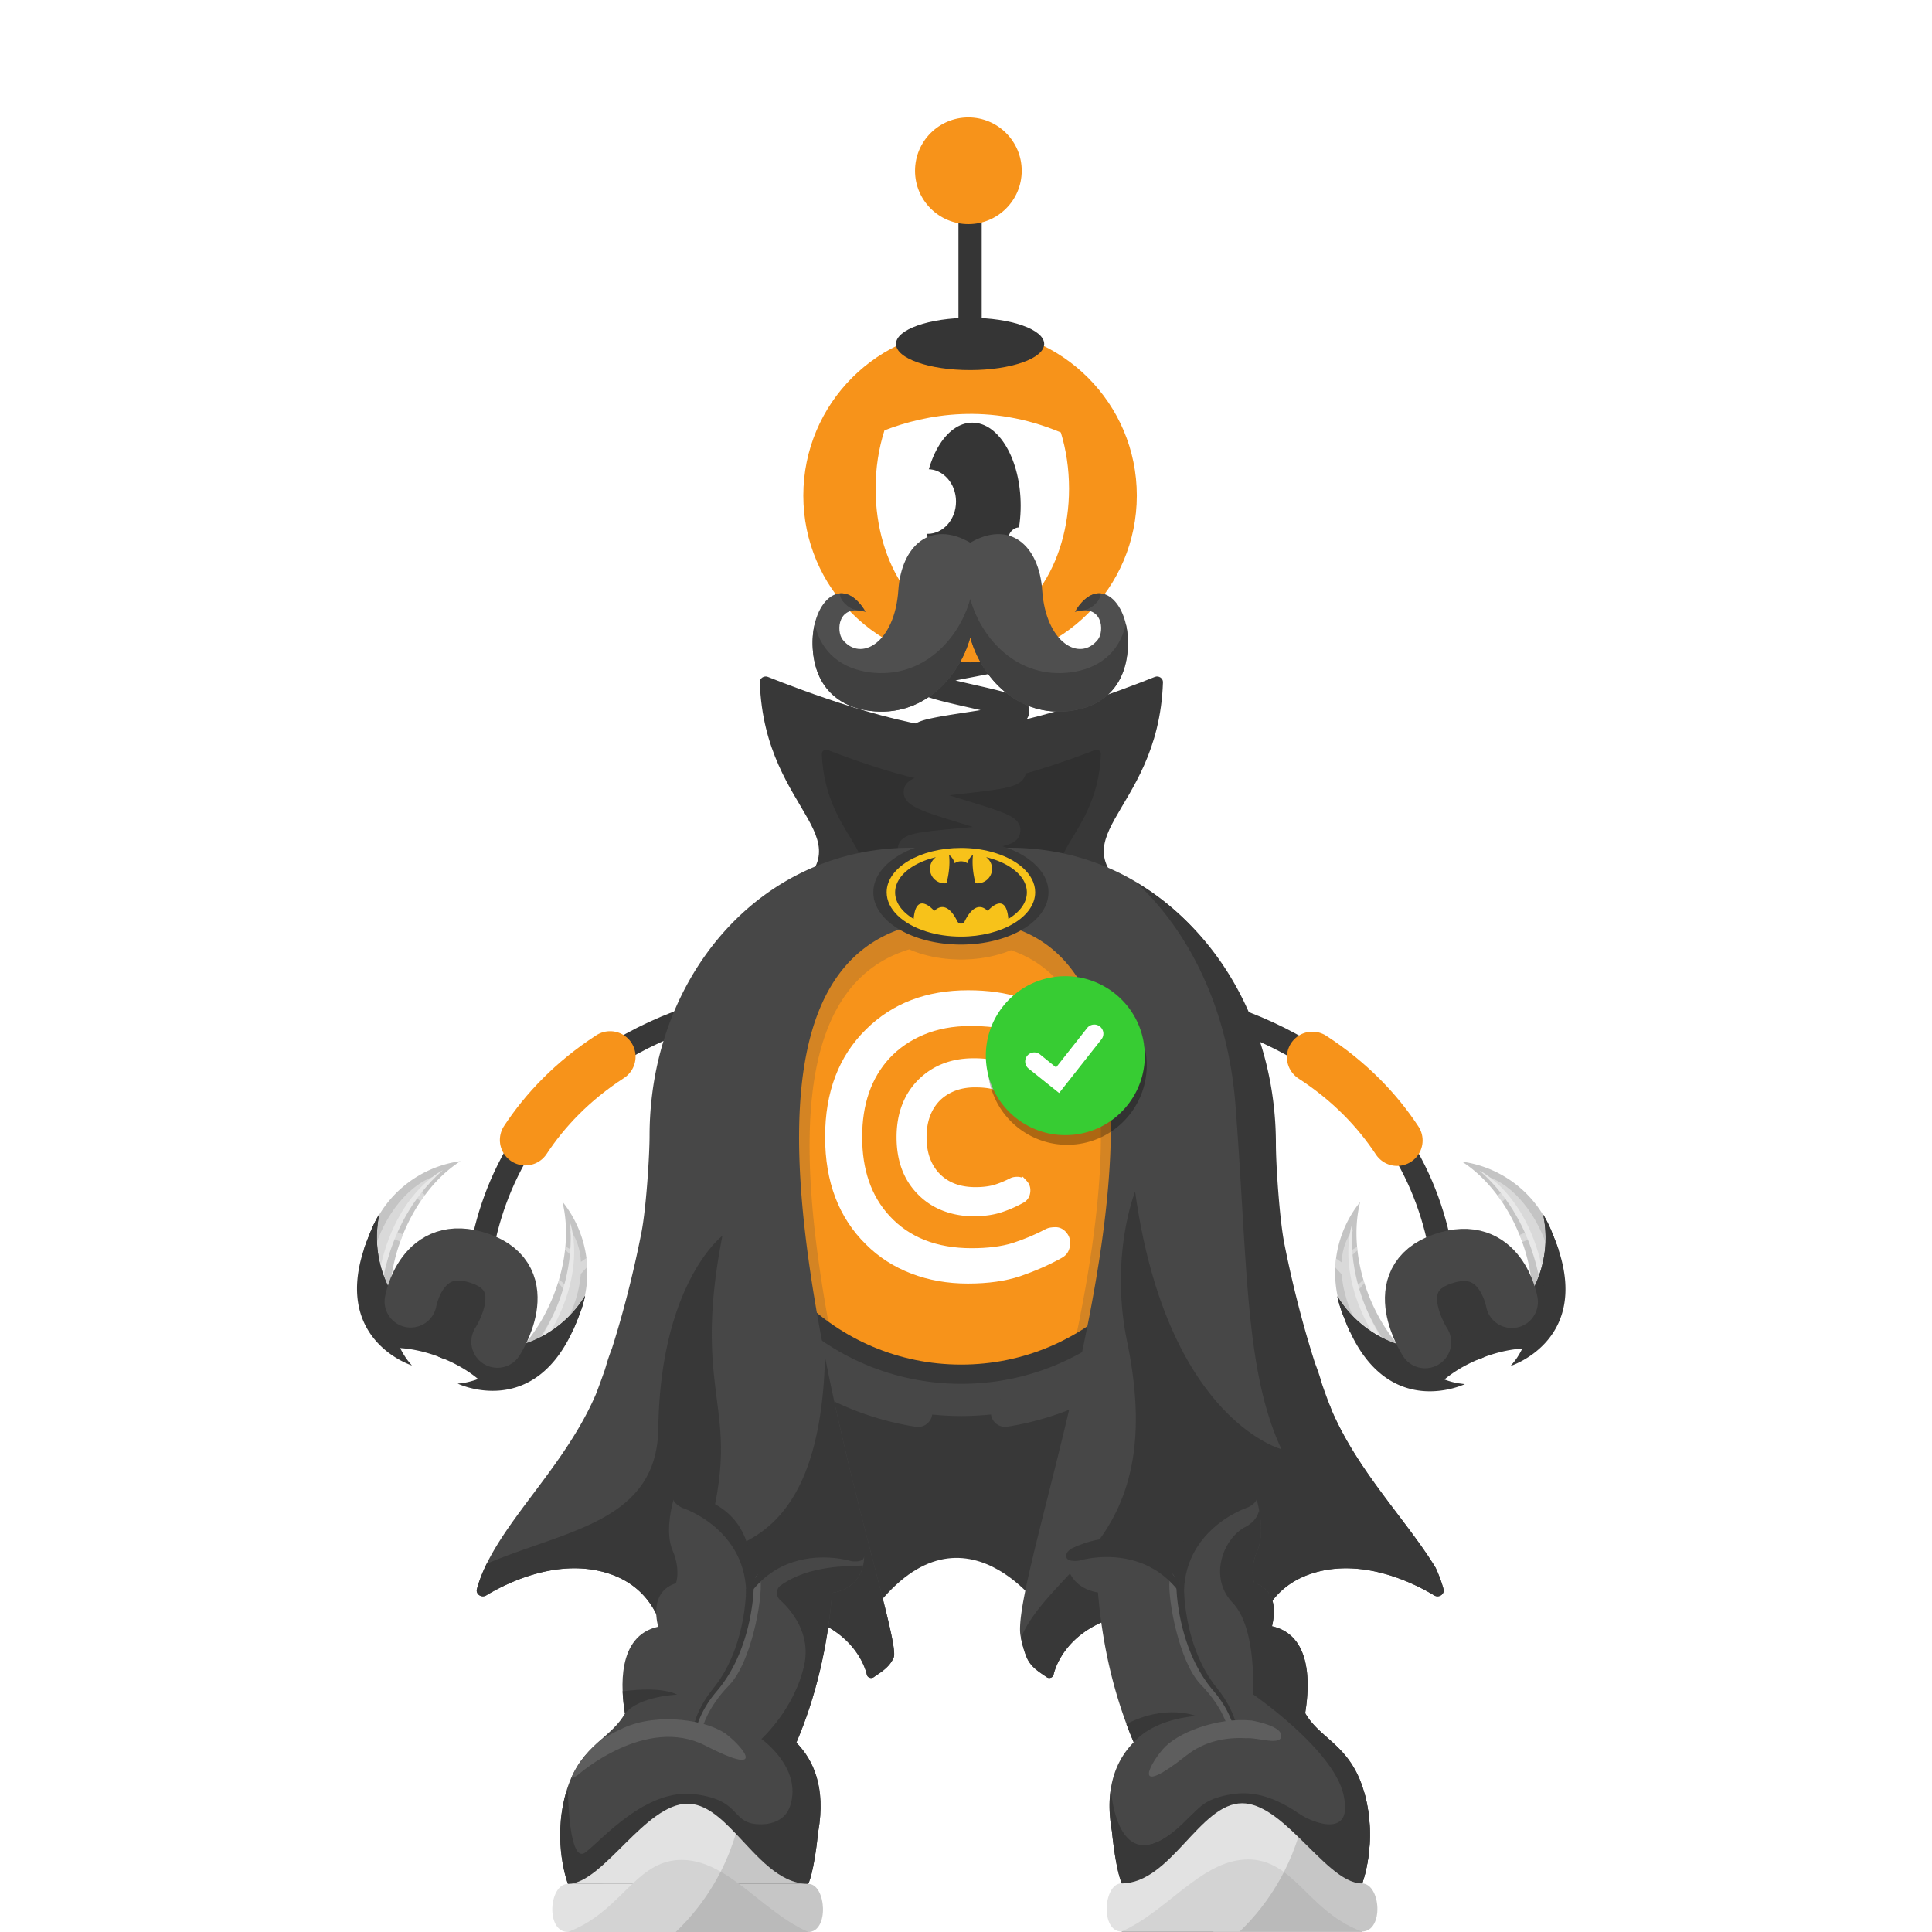 <svg width="1000" height="1000" fill="none" xmlns="http://www.w3.org/2000/svg"><path fill="#fff" d="M0 0h1000v1000H0z"/><path fill="#383838" d="M601.955 353.15c.07-2.12-2.19-3.59-4.24-2.77-15.52 6.22-69.2 26.81-100.1 26.87-30.9-.06-84.58-20.65-100.1-26.87-2.05-.82-4.31.65-4.24 2.77 2.41 70.66 60.59 79.8 10.1 113.7l94.24-1.49 94.24 1.49c-50.49-33.9 7.69-43.05 10.1-113.7Z"/><path fill="#303030" d="M569.832 390.23c.06-1.52-1.55-2.6-3.03-2.03-10.88 4.25-47.87 18.07-69.19 18.11-21.32-.04-58.309-13.86-69.189-18.11-1.48-.58-3.091.5-3.031 2.03 1.77 47.55 41.89 53.75 6.98 76.62l65.24-1.01 65.24 1.01c-34.91-22.87 5.21-29.07 6.98-76.62Z"/><path fill="#383838" d="M541.123 835.53s-43.129-65.62-90.569 0c-67.56-6.02-85.781-124.87-85.781-242.79 0-82.17 54.72-151.15 120.75-151.15 1.44 0 2.891.04 4.321.11 63.93 2.92 112.62 70.67 112.62 151.05 0 8.76.409 17.43 1.119 25.99.51 6.24 1.18 12.42 1.95 18.54 13.8 108.81-64.41 198.25-64.41 198.25Z"/><path stroke="#383838" stroke-miterlimit="10" stroke-width="12.035" d="M246.952 686.69s-18.499-157.93 183.301-174.45"/><path stroke="#F7931A" stroke-linecap="round" stroke-miterlimit="10" stroke-width="26.366" d="M271.914 590.04c10.13-15.37 24.28-30.4 43.87-43.12"/><path fill="#383838" fill-rule="evenodd" d="M243.855 657.57c7.14 2.22 11.221 9.88 9.071 17.02l-6.411 19.63c-2.22 7.13-9.88 11.22-17.02 9.06-7.14-2.22-11.219-9.88-9.069-17.02l6.409-19.63c2.23-7.2 9.89-11.28 17.02-9.06Z" clip-rule="evenodd"/><path fill="#383838" d="M302.845 670.71s-3.101 6.37-7.991 13.97c-5.64 8.79-13.669 19.22-22.009 23.36-7.84 3.9-16.9 5.92-23.96 6.98-6.95 1.05-11.971 1.15-11.971 1.15s38.06 18.39 59.2-26.63v-.01a93.21 93.21 0 0 0 3.3-7.94v-.01c1.24-3.34 2.381-6.95 3.431-10.87Zm-106.513-42.26c-1.92 3.57-3.57 6.99-4.96 10.26a94.507 94.507 0 0 0-3.19 8.49v.01c-15.08 46.91 24.991 59.54 24.991 59.54s-3.591-3.51-7.941-9.04c-4.41-5.61-9.62-13.3-12.66-21.51-3.24-8.74-1.92-21.83-.01-32.1 1.67-8.89 3.77-15.65 3.77-15.65Z"/><path fill="#C4C4C4" d="m189.804 673.33 12.279 5.11c-.96-11 .641-23.4 5.101-35.81.35-1 .73-2 1.13-3.01.09-.23.18-.45.28-.67 2.52-6.24 5.59-11.97 9.05-17.12.52-.77 1.05-1.52 1.57-2.25.25-.33.49-.66.73-.99.55-.73 1.1-1.46 1.67-2.17 5.08-6.39 10.79-11.62 16.75-15.41a58.295 58.295 0 0 0-24.06 9c-1.14.74-2.24 1.52-3.32 2.35a57.718 57.718 0 0 0-17.06 20.77c-.58 1.17-1.12 2.37-1.62 3.6-.08.18-.15.37-.23.56-4.74 11.94-5.26 24.5-2.27 36.04Zm73.657 30.64 11.729 4.88c10.83-6.34 19.701-16.21 24.691-28.79 3.16-7.99 4.449-16.25 4.059-24.3-.07-1.55-.21-3.1-.41-4.62-1.38-10.71-5.709-20.86-12.479-29.23 1.77 6.97 2.33 14.86 1.59 23.16-.05.61-.121 1.23-.191 1.85-.55 4.97-1.57 10.07-3.08 15.22-.15.54-.319 1.08-.489 1.63a93.693 93.693 0 0 1-2.431 6.86c-5.5 13.86-13.709 25.36-22.989 33.34Z"/><path fill="#383838" d="M189.805 673.33c3.45 13.38 11.61 25.37 23.37 33.41-6.28-6.82-10.091-16.79-11.091-28.3l-12.279-5.11Zm47.109 42.83c13.42 2.1 26.92-.65 38.28-7.31l-11.729-4.88c-8.38 7.21-17.641 11.55-26.551 12.19Z"/><path fill="#EFEFEF" d="M294.625 636.17c3.63 4.15 5.67 10.08 6.07 16.96l2.851-1.99c.2 1.53.329 3.08.399 4.63l-3.32 3.61c-.63 8.28-3.34 17.46-8.21 26.33-8.22 14.99-20.45 25.26-31.72 28 7.95-6.03 16.5-16.3 23.51-29.09 3.18-5.81 5.751-11.6 7.691-17.13l-3.021-3.72v-.01c.17-.54.34-1.09.49-1.63l3.29 3.08c1.75-5.43 2.87-10.55 3.33-15.13l-3.54-3.17c.07-.62.141-1.23.191-1.85l3.55 2.21c.2-4.41-.321-8.21-1.561-11.1Zm-77.089-19.701 1.42 1.25.99.87c-.25.33-.489.66-.729.99-.53.73-1.051 1.48-1.571 2.25l-1.96-1.72-.469-.41c-3.52 5.18-6.861 11.27-9.761 18l3.13 1.24c-.09.22-.19.45-.28.68-.4 1-.779 2.01-1.129 3.01l-3.221-1.28c-8.07 20.53-9.43 40.04-4.19 48.97-9.96-8.88-11.95-29.22-3.94-49.43 6.3-15.89 17.18-27.6 28.02-31.7-2.11 2.07-4.23 4.52-6.31 7.28Z" opacity=".5"/><path fill="#E8E8E8" d="M229.238 605.67s-31.35 14.89-34.91 69.03l2.181 2.96c.01 0-.371-43 32.729-71.99Zm65.843 27.21s12.311 32.45-22.609 73.98l-3.62.62s30.039-30.77 26.229-74.6Z"/><path fill="#383838" d="M196.332 628.45a57.996 57.996 0 0 0-4.42 8.85c-.19.47-.36.94-.54 1.41-.81 2.21-1.42 4.45-2.02 6.66-5.45 20.05-.53 40.14 13.45 52.35.78-.03 1.6-.04 2.42-.02 6.82.13 14.95 1.8 23.25 5.09 8.29 3.29 15.351 7.64 20.411 12.23.61.56 1.2 1.12 1.75 1.68 19.11.05 36.309-11.05 45.719-28.97 1.05-2.01 2.15-4.01 3.06-6.15v-.01c.2-.46.39-.92.57-1.39 1.24-3.12 2.17-6.29 2.85-9.48-8.3 13.63-21.67 22.93-36.61 26.38-6.38-3.32-9.549-11.25-9.549-11.25.16.03-7.031 9.99-23.031 3.91-14.62-5.56-14.09-18.64-14.09-18.64s-6.549 3.58-14.759 1.5c-8.43-12.72-11.751-28.59-8.461-44.15Z"/><path fill="#383838" d="M196.329 628.45a57.996 57.996 0 0 0-4.42 8.85c-.19.47-.36.94-.54 1.41a94.487 94.487 0 0 0-3.189 8.49c.35-.6.75-1.22 1.17-1.82 1.19-1.71 2.55-3.32 3.58-4.05-.16.92-.281 1.85-.361 2.77-1.12 11.57 3.041 23.55 11.191 33.62 7.91 2.21 13.889-.28 13.889-.28s.331 10.59 14.531 16.03c15.17 5.82 21.409-1.32 21.559-1.7.22.4 3.711 6.73 9.761 9.73 12.9-1.72 24.209-7.59 31.359-16.82.58-.73 1.121-1.49 1.641-2.27.19 1.14.109 3.25-.131 5.32-.06.61-.149 1.21-.239 1.8a93.21 93.21 0 0 0 3.3-7.94v-.01c.2-.46.39-.92.57-1.39 1.24-3.12 2.17-6.29 2.85-9.48-8.3 13.63-21.671 22.93-36.611 26.38-6.38-3.32-9.55-11.25-9.55-11.25.16.03-7.03 9.99-23.03 3.91-14.62-5.56-14.09-18.64-14.09-18.64s-6.549 3.58-14.759 1.5c-8.45-12.73-11.771-28.6-8.481-44.16Z"/><path stroke="#474747" stroke-linecap="round" stroke-linejoin="round" stroke-miterlimit="10" stroke-width="27" d="M212.562 673.631s5.661-32.79 35.941-22.24 8.949 43.079 8.949 43.079"/><path stroke="#383838" stroke-miterlimit="10" stroke-width="12.035" d="M748.12 686.94s18.5-157.93-183.3-174.45"/><path stroke="#F7931A" stroke-linecap="round" stroke-miterlimit="10" stroke-width="26.366" d="M723.158 590.29c-10.13-15.37-24.279-30.4-43.869-43.12"/><path fill="#383838" fill-rule="evenodd" d="M751.222 657.82c-7.14 2.22-11.22 9.88-9.07 17.02l6.41 19.63c2.22 7.13 9.88 11.22 17.02 9.06 7.14-2.22 11.22-9.88 9.07-17.02l-6.41-19.63c-2.22-7.2-9.88-11.28-17.02-9.06Z" clip-rule="evenodd"/><path fill="#383838" d="M692.242 670.96s3.1 6.37 7.99 13.97c5.64 8.79 13.67 19.22 22.01 23.36 7.84 3.9 16.9 5.92 23.96 6.98 6.95 1.05 11.971 1.15 11.971 1.15s-38.06 18.39-59.2-26.63v-.01a94.587 94.587 0 0 1-3.3-7.94v-.01c-1.24-3.34-2.391-6.95-3.431-10.87Zm106.496-42.25c1.92 3.57 3.57 6.99 4.96 10.26a94.527 94.527 0 0 1 3.191 8.49v.01c15.08 46.91-24.991 59.54-24.991 59.54s3.591-3.51 7.941-9.04c4.41-5.61 9.62-13.3 12.66-21.51 3.24-8.74 1.92-21.83.01-32.1-1.66-8.89-3.771-15.65-3.771-15.65Z"/><path fill="#C4C4C4" d="m805.271 673.58-12.281 5.11c.96-11-.639-23.4-5.099-35.81-.35-1-.73-2-1.13-3.01-.09-.23-.181-.45-.281-.67-2.52-6.24-5.589-11.97-9.049-17.12-.52-.77-1.051-1.52-1.571-2.25-.25-.33-.489-.66-.729-.99-.55-.73-1.1-1.46-1.67-2.17-5.08-6.39-10.79-11.62-16.75-15.41a58.295 58.295 0 0 1 24.06 9c1.14.74 2.24 1.52 3.32 2.35a57.716 57.716 0 0 1 17.059 20.77c.58 1.17 1.121 2.37 1.621 3.6.08.18.15.37.23.56 4.74 11.94 5.26 24.5 2.27 36.04Zm-73.661 30.64-11.73 4.88c-10.83-6.34-19.7-16.21-24.69-28.79-3.16-7.99-4.45-16.25-4.06-24.3.07-1.55.21-3.1.41-4.62 1.38-10.71 5.71-20.86 12.48-29.23-1.77 6.97-2.33 14.86-1.59 23.16.05.61.119 1.23.189 1.85.55 4.97 1.57 10.07 3.08 15.22.15.54.321 1.08.491 1.63.71 2.29 1.519 4.57 2.429 6.86 5.5 13.86 13.711 25.36 22.991 33.34Z"/><path fill="#383838" d="M805.276 673.58c-3.45 13.38-11.61 25.37-23.37 33.41 6.28-6.82 10.09-16.79 11.09-28.3l12.28-5.11Zm-47.114 42.83c-13.42 2.1-26.919-.65-38.279-7.31l11.729-4.88c8.38 7.21 17.64 11.55 26.55 12.19Z"/><path fill="#EFEFEF" d="M700.461 636.42c-3.63 4.15-5.67 10.08-6.07 16.96l-2.85-1.99c-.2 1.53-.33 3.08-.4 4.63l3.32 3.61c.63 8.28 3.34 17.46 8.21 26.33 8.22 14.99 20.45 25.26 31.72 28-7.95-6.03-16.5-16.3-23.51-29.09-3.18-5.81-5.751-11.6-7.691-17.13l3.021-3.72v-.01c-.17-.54-.34-1.09-.49-1.63l-3.29 3.08c-1.75-5.43-2.87-10.55-3.33-15.13l3.54-3.17c-.07-.62-.141-1.23-.191-1.85l-3.55 2.21c-.2-4.41.311-8.2 1.561-11.1Zm77.076-19.701-1.421 1.25-.989.87c.25.33.489.66.729.99.53.73 1.051 1.48 1.571 2.25l1.96-1.72.469-.41c3.52 5.18 6.86 11.27 9.76 18l-3.13 1.24c.09.22.191.45.281.68.4 1 .779 2.01 1.129 3.01l3.22-1.28c8.06 20.53 9.431 40.04 4.191 48.97 9.96-8.88 11.95-29.22 3.94-49.43-6.3-15.89-17.18-27.6-28.02-31.7 2.12 2.07 4.24 4.52 6.31 7.28Z" opacity=".5"/><path fill="#E8E8E8" d="M765.828 605.92s31.35 14.89 34.91 69.03l-2.179 2.96s.369-43-32.731-71.99Zm-65.832 27.21s-12.311 32.45 22.609 73.98l3.62.62s-30.049-30.76-26.229-74.6Z"/><path fill="#383838" d="M798.742 628.71c1.69 2.78 3.19 5.73 4.42 8.85.19.47.37.94.54 1.41.81 2.21 1.421 4.45 2.021 6.66 5.45 20.05.529 40.14-13.451 52.35-.78-.03-1.599-.04-2.419-.02-6.82.13-14.95 1.8-23.25 5.09-8.29 3.29-15.351 7.64-20.411 12.23-.61.56-1.2 1.12-1.75 1.68-19.11.05-36.309-11.05-45.719-28.97-1.05-2.01-2.151-4.01-3.061-6.15v-.01c-.2-.46-.389-.92-.569-1.39a58.808 58.808 0 0 1-2.851-9.48c8.3 13.63 21.671 22.93 36.611 26.38 6.38-3.32 9.549-11.25 9.549-11.25-.16.03 7.031 9.99 23.031 3.91 14.62-5.56 14.089-18.64 14.089-18.64s6.55 3.58 14.76 1.5c8.43-12.73 11.75-28.6 8.46-44.15Z"/><path fill="#383838" d="M798.738 628.71c1.69 2.78 3.19 5.73 4.42 8.85.19.47.37.94.54 1.41a94.527 94.527 0 0 1 3.191 8.49c-.35-.6-.75-1.22-1.17-1.82-1.19-1.71-2.55-3.32-3.58-4.05.16.92.28 1.85.36 2.77 1.12 11.57-3.04 23.55-11.19 33.62-7.91 2.21-13.89-.28-13.89-.28s-.33 10.59-14.53 16.03c-15.17 5.82-21.411-1.32-21.561-1.7-.22.4-3.71 6.73-9.76 9.73-12.9-1.72-24.209-7.59-31.359-16.82-.58-.73-1.121-1.49-1.641-2.27-.19 1.14-.11 3.25.13 5.32.06.61.15 1.21.24 1.8a94.59 94.59 0 0 1-3.299-7.94v-.01c-.2-.46-.391-.92-.571-1.39a58.799 58.799 0 0 1-2.849-9.48c8.3 13.63 21.669 22.93 36.609 26.38 6.38-3.32 9.551-11.25 9.551-11.25-.16.03 7.029 9.99 23.029 3.91 14.62-5.56 14.091-18.64 14.091-18.64s6.55 3.58 14.76 1.5c8.45-12.74 11.769-28.61 8.479-44.16Z"/><path stroke="#474747" stroke-linecap="round" stroke-linejoin="round" stroke-miterlimit="10" stroke-width="27" d="M782.518 673.881s-5.66-32.79-35.94-22.24c-30.27 10.55-8.95 43.079-8.95 43.079"/><path fill="#383838" d="M608.096 927.36c.42-.25 1.659-1.4 1.819-3.44l-12-.94c.58-7.43 9.51-8.77 31.08-11.99 1.83-.27 3.881-.58 5.981-.91-2.55-.58-5.08-1.12-7.3-1.6-20.31-4.39-28.72-6.21-28.82-13.38-.1-7.51 8.7-9.63 29.95-14.75 1.57-.38 3.31-.8 5.09-1.24-2.4-.29-4.75-.55-6.83-.79-6.4-.72-12.44-1.39-17.21-2.23-4.8-.84-12.051-2.12-12.741-8.16-.86-7.35 7.601-10.44 28.031-17.92 1.3-.48 2.73-1 4.2-1.54-2.04.02-4.031.05-5.811.08-20.83.34-29.449.48-31.229-6.45-1.82-7.17 6.1-11.38 25.22-21.55 1.25-.67 2.62-1.39 4.03-2.15-1.98.3-3.901.6-5.641.87-20.62 3.21-29.159 4.54-31.909-2.05-2.82-6.9 4.469-12.08 22.079-24.6 1.46-1.04 3.101-2.2 4.761-3.4-2.22.58-4.39 1.16-6.32 1.67-20.49 5.48-28.96 7.75-32.34 1.29-3.46-6.63 3.419-12.27 20.059-25.9 1.97-1.61 4.261-3.49 6.511-5.38-2.86.79-5.75 1.62-8.23 2.34-20.74 5.98-29.32 8.46-32.73 1.73-2.91-5.66 2.86-10.69 6.69-14.01 3.77-3.29 8.97-7.25 14-11.09 2.52-1.92 5.549-4.24 8.379-6.47-3.42.61-6.989 1.31-9.979 1.9-6.31 1.24-12.831 2.52-17.891 3.17-5.11.66-12.829 1.65-15.139-4.41-2.29-6 4.04-10.23 8.24-13.04 4.09-2.73 9.69-5.98 15.1-9.11 3.03-1.76 6.73-3.9 10.1-5.95-3.58.09-7.38.26-10.53.4-21.43.95-31.21 1.38-32.82-6.25-1.34-6.25 5.55-9.43 10.1-11.53 4.42-2.04 10.15-4.25 16.21-6.59 3.26-1.26 7.24-2.8 10.89-4.3-3.41-.42-7.021-.81-10.021-1.13-21.44-2.29-31.22-3.34-31.72-11.12-.42-7.45 8.04-9.44 28.46-14.25 7.98-1.88 20.051-4.72 22.411-6.38-.39.28-1.51 1.51-1.51 3.52h12.05c0 7.47-8.83 9.55-30.18 14.58-1.34.32-2.81.66-4.32 1.02 2.14.24 4.229.46 6.099.67 6.39.68 12.43 1.33 17.2 2.14 4.79.81 12.021 2.05 12.781 8.04.95 7.33-7.46 10.58-27.8 18.43-1.08.42-2.25.87-3.45 1.34 1.79-.07 3.52-.15 5.09-.22 20.82-.92 29.439-1.3 31.419 5.6 2.09 7.02-5.67 11.52-24.41 22.39-1.15.67-2.399 1.39-3.699 2.15 1.77-.34 3.489-.68 5.039-.98 20.68-4.06 29.241-5.74 32.271.81 3.04 6.76-4.01 12.15-21.06 25.15-1.67 1.27-3.561 2.72-5.471 4.2 2.41-.67 4.791-1.36 6.871-1.96 20.58-5.93 29.09-8.39 32.57-1.83 3.5 6.59-3.351 12.2-19.891 25.75-2.18 1.78-4.75 3.89-7.22 5.98 3.04-.77 6.131-1.6 8.771-2.3 6.2-1.66 12.6-3.37 17.6-4.37 5.03-1 12.63-2.52 15.37 3.3 2.77 5.71-3.151 10.52-7.071 13.71-3.84 3.12-9.13 6.88-14.25 10.52-2.68 1.91-5.929 4.22-8.929 6.44 3.4-.47 6.969-1.03 9.939-1.49 6.41-1 13.031-2.03 18.181-2.48 5.18-.46 13.009-1.15 15.059 5.07 2.02 6.05-4.449 10.03-8.729 12.67-4.18 2.58-9.89 5.61-15.4 8.55-3.03 1.61-6.711 3.57-10.081 5.45 3.48-.01 7.18-.06 10.25-.11 6.5-.11 13.231-.21 18.411.05 5.21.26 13.079.66 14.259 7.1 1.35 7.37-6.869 10.38-26.729 17.65-3.15 1.15-6.96 2.55-10.51 3.93 3.29.42 6.74.81 9.63 1.13 21.43 2.4 31.21 3.5 31.71 11.25.41 7.47-8.05 9.5-28.49 14.43-3.18.77-7.02 1.69-10.62 2.63 3.16.73 6.45 1.44 9.21 2.04 21.02 4.54 30.62 6.61 30.32 14.37-.21 7.39-8.86 8.68-29.76 11.8-8.07 1.17-20.23 2.99-22.7 4.43ZM505.251 627.51c-2.51-5.93 3.729-10.7 7.859-13.86 4.15-3.17 9.77-6.92 15.21-10.54 1.95-1.3 4.201-2.8 6.441-4.32-3.15.54-6.36 1.14-9.09 1.65-6.12 1.14-12.44 2.32-17.29 2.91-4.93.61-12.39 1.52-14.67-4.28-2.78-7.14 4.979-12.06 23.719-23.93 2.02-1.28 4.36-2.76 6.67-4.26-3.32.47-6.719.99-9.599 1.44-6.4.99-12.45 1.93-17.29 2.38-4.94.46-12.421 1.15-14.481-4.76-2.16-6.07 4.43-10.49 8.79-13.41 4.39-2.94 10.291-6.36 15.991-9.66 2.14-1.24 4.649-2.69 7.099-4.15-3.54.3-7.2.67-10.29.98-6.41.65-12.47 1.26-17.29 1.45-4.95.2-12.43.49-14.14-5.55-2.18-7.52 6.85-11.89 26.63-21.47 2.39-1.16 5.211-2.52 7.951-3.89-3.87-.08-7.991-.08-11.391-.09-6.43-.01-12.499-.01-17.289-.31-4.96-.31-12.44-.77-13.45-7.02-1.31-7.77 8.17-10.87 28.95-17.67 2.78-.91 6.109-2 9.269-3.09-3.74-.69-7.749-1.34-11.059-1.89-6.23-1.02-12.66-2.08-17.5-3.19-4.97-1.14-12.481-2.87-12.391-9.35 0-6.39 7.541-8.07 12.521-9.17 4.88-1.08 11.36-2.1 17.62-3.07 2.96-.46 6.479-1.01 9.849-1.59-2.98-.92-6.039-1.82-8.639-2.58-6.26-1.84-12.73-3.74-17.62-5.52-4.88-1.79-12.27-4.49-11.59-10.91.62-6.16 7.999-7.29 12.889-8.05 4.8-.74 10.881-1.29 17.321-1.88 2.61-.24 5.639-.52 8.649-.83-2.21-.69-4.389-1.36-6.309-1.95-21.34-6.55-30.18-9.26-29.5-16.85.62-6.13 7.87-7.38 12.67-8.22 4.72-.82 10.739-1.49 17.099-2.2 2.53-.28 5.45-.61 8.36-.96a790.9 790.9 0 0 0-6.03-1.63c-21.45-5.76-30.329-8.15-29.939-15.73.35-6.16 7.609-7.72 12.409-8.76 4.74-1.02 10.77-1.94 17.16-2.92 2.42-.37 5.2-.79 7.99-1.25-2.14-.5-4.25-.98-6.12-1.4-21.59-4.9-30.52-6.93-30.42-14.48.17-6.2 7.37-8.04 12.13-9.26 4.73-1.21 11.03-2.41 17.12-3.58 8.07-1.54 20.261-3.87 22.691-5.42-.44.28-1.691 1.56-1.691 3.71h12.04c0 7.65-9.01 9.37-30.78 13.53-2.4.46-5.179.99-7.939 1.55 3.28.79 6.659 1.56 9.519 2.21 6.31 1.43 12.271 2.79 16.931 4.15 4.74 1.39 11.909 3.48 11.729 9.68-.3 7.71-9.4 9.1-31.38 12.46-2.4.37-5.19.79-7.95 1.24 3.31.94 6.74 1.86 9.63 2.64 6.23 1.67 12.111 3.25 16.691 4.79 4.67 1.57 11.74 3.94 11.29 10.14-.5 6.5-8.33 7.9-13.5 8.82-5.23.94-12.031 1.7-18.611 2.43-2.27.25-4.88.54-7.5.86 3.24 1.05 6.59 2.08 9.43 2.95 6.13 1.88 11.92 3.66 16.41 5.34 4.59 1.72 11.521 4.32 10.891 10.45-.79 7.62-9.95 8.45-32.08 10.48-1.91.17-4.06.37-6.26.59 2.63.8 5.26 1.57 7.55 2.24 5.97 1.75 12.129 3.56 16.739 5.23 4.64 1.68 11.641 4.21 11.211 10.32-.49 7.34-9.331 8.72-30.691 12.06-1.02.16-2.12.33-3.25.51 1.08.18 2.11.35 3.09.51 21.31 3.5 30.13 4.94 30.71 12.21.5 7.04-7.02 9.5-27.13 16.08-1.44.47-3.02.99-4.65 1.53h2.721c22.22.03 31.409.04 33.139 7.32 1.65 6.89-5.46 10.33-24.46 19.53-2.04.99-4.35 2.11-6.69 3.26 1.77-.17 3.49-.34 5.04-.5 22.11-2.23 31.261-3.16 33.591 4.04 1.93 5.78-4.25 9.88-8.33 12.58-4.02 2.66-9.27 5.71-14.84 8.93-2.12 1.23-4.551 2.64-6.981 4.07 2.14-.32 4.23-.64 6.09-.93 21.91-3.39 30.97-4.8 33.63 2.29 2.18 5.75-3.86 10.12-7.85 13.01-3.94 2.85-9.1 6.12-14.57 9.58-2.15 1.36-4.63 2.93-7.09 4.53 2.35-.42 4.661-.85 6.691-1.23 21.68-4.04 30.65-5.71 33.5 1.29 2.35 5.74-3.611 10.27-7.561 13.26-3.89 2.96-9.24 6.52-14.42 9.96-6.82 4.54-17.129 11.41-18.769 13.77.3-.43.949-2.1.119-4.08l-11.079 4.7ZM353.055 930.65c.54-.39 1.609-1.85 1.469-3.86l-12.009.81c-.43-6.35 6.799-8.76 11.589-10.36 4.74-1.58 11.001-3.22 17.041-4.81 2.33-.61 5.06-1.33 7.74-2.06-3.18-.65-6.47-1.27-9.25-1.79-19.96-3.76-28.221-5.31-28.221-12.6 0-7.67 9.36-9.3 29.86-12.89 2.46-.43 5.34-.94 8.17-1.46-3.21-.99-6.56-1.96-9.38-2.77-19.56-5.67-27.659-8.01-26.919-15.31.83-7.66 10.299-8.24 31.049-9.51 2.65-.16 5.781-.35 8.821-.58-3.21-1.46-6.611-2.94-9.451-4.17-5.73-2.49-11.14-4.84-15.32-6.97-4.09-2.09-10.93-5.59-9.37-11.74 1.84-7.47 11.321-6.71 32.091-5.04 2.69.22 5.88.47 8.97.68-2.97-1.93-6.141-3.91-8.771-5.55-5.09-3.17-10.35-6.45-14.18-9.2-3.75-2.68-10.029-7.18-7.549-13.04 2.86-7.05 12.089-4.96 32.309-.37 2.47.56 5.381 1.22 8.231 1.83-2.47-2.05-5.04-4.12-7.22-5.87-4.71-3.8-9.59-7.72-13.11-10.95-3.63-3.33-9.111-8.35-6.071-13.89 3.58-6.45 11.79-3.89 31.62 2.28 2 .62 4.27 1.33 6.58 2.03-1.81-1.55-3.62-3.06-5.2-4.39-15.89-13.35-22.469-18.88-19.029-25.35 3.33-6.35 11.519-4.17 31.329 1.08 1.26.33 2.62.7 4.04 1.07-1.01-.69-1.98-1.36-2.88-1.98-17.21-11.81-24.329-16.69-21.779-23.47 2.43-6.59 10.679-5.59 30.619-3.17 1.08.13 2.231.27 3.421.41-.62-.29-1.221-.58-1.801-.85-18.51-8.73-26.96-12.71-25.5-19.89 1.42-6.88 9.691-7.22 29.681-8.03 1.34-.05 2.8-.11 4.3-.18-.89-.27-1.751-.53-2.571-.77-20.26-6.08-28.649-8.59-28.259-15.92.41-7.08 8.59-8.51 28.37-11.97 7.69-1.35 19.309-3.38 21.679-4.82-.58.35-1.769 1.74-1.769 3.78h12.04c0 7.67-9.36 9.3-29.87 12.89-2.54.45-5.551.97-8.471 1.52 3.32 1.06 6.82 2.11 9.74 2.98 5.96 1.79 11.601 3.48 15.981 5.1 4.3 1.59 11.49 4.25 10.66 10.53-.92 7.63-10.451 8.02-31.351 8.87-2.74.11-5.99.25-9.12.42 3.24 1.6 6.71 3.24 9.59 4.6 5.4 2.55 10.991 5.18 15.101 7.45 4.02 2.22 10.739 5.93 9.009 12.02-2.18 7.46-11.619 6.31-32.309 3.8-2.68-.33-5.861-.71-8.941-1.04 2.83 2.01 5.851 4.08 8.361 5.81 4.97 3.41 10.119 6.94 13.859 9.88 3.86 3.03 9.701 7.61 7.091 13.35-2.74 5.84-10.151 4.38-15.061 3.41-4.81-.95-10.979-2.58-16.939-4.17-2.39-.63-5.191-1.38-7.961-2.08 2.23 1.92 4.53 3.86 6.49 5.5 4.67 3.92 9.5 7.98 13 11.33 3.56 3.41 8.951 8.56 5.901 14.05-3.57 6.42-11.781 3.87-31.601-2.31-1.69-.53-3.57-1.11-5.51-1.7 1.47 1.2 2.91 2.36 4.2 3.4 16.26 13.09 22.98 18.51 19.8 25.08-3.14 6.39-11.309 4.54-31.019.08-1.27-.29-2.66-.6-4.09-.92l2.529 1.58c17.82 11.12 25.2 15.72 22.96 22.64-2.24 6.71-10.509 6.05-30.479 4.44-1.25-.1-2.61-.21-4.01-.32.82.36 1.619.7 2.369 1.03 19.39 8.42 27.411 11.9 26.141 19.13-1.23 6.94-9.521 7.45-29.571 8.67-1.48.09-3.1.19-4.78.3 1.14.33 2.241.65 3.261.95 20.3 5.88 28.709 8.31 28.319 15.68-.41 7.08-8.6 8.51-28.38 11.97-1.75.31-3.709.65-5.719 1.01 1.48.28 2.919.55 4.229.8 20.82 3.92 29.44 5.54 29.73 12.93.31 7.13-7.799 9.26-27.389 14.39-7.54 1.96-18.92 4.94-21.16 6.56Z"/><path fill="#474747" d="M497.534 732.95c79.56 0 144.05-64.49 144.05-144.05 0-79.56-64.49-144.05-144.05-144.05-79.56 0-144.05 64.49-144.05 144.05 0 79.55 64.5 144.05 144.05 144.05Z"/><path fill="#383838" d="M497.53 716.28c70.36 0 127.391-57.03 127.391-127.39 0-70.35-57.031-127.39-127.391-127.39-70.35 0-127.389 57.03-127.389 127.39.01 70.36 57.039 127.39 127.389 127.39Z"/><path stroke="#474747" stroke-dasharray="45.27 45.27" stroke-linecap="round" stroke-miterlimit="10" stroke-width="14.819" d="M599.392 690.74c56.25-56.26 56.25-147.46 0-203.72-56.25-56.25-147.46-56.25-203.72 0-56.25 56.26-56.25 147.46 0 203.72 56.26 56.25 147.47 56.25 203.72 0Z"/><path fill="#F7931A" d="M614.951 588.85c0 64.87-52.59 117.46-117.46 117.46-64.87 0-117.46-52.59-117.46-117.46 0-49.94 31.17-92.61 75.13-109.59 13.13-5.09 27.41-7.87 42.33-7.87 14.92 0 29.2 2.78 42.33 7.87 43.96 16.98 75.13 59.65 75.13 109.59Z"/><path fill="#474747" d="m525.069 474.66-.599-.15c-.61-.14-1.22-.28-1.83-.41-.31-.07-.62-.14-.93-.2-.56-.12-1.13-.23-1.69-.34-.36-.07-.72-.14-1.09-.21-.54-.1-1.08-.19-1.62-.29-.39-.07-.78-.13-1.18-.19-.53-.08-1.06-.17-1.58-.24-.41-.06-.811-.12-1.221-.17-.52-.07-1.049-.14-1.579-.2-.42-.05-.83-.1-1.25-.14-.52-.06-1.05-.11-1.58-.17-.42-.04-.841-.08-1.261-.11-.53-.05-1.06-.09-1.59-.13-.42-.03-.83-.05-1.25-.08-.54-.03-1.08-.07-1.63-.09-.4-.02-.789-.03-1.189-.05-.57-.02-1.13-.05-1.7-.06-.3-.01-.601-.01-.901-.01-.64-.01-1.279-.02-1.929-.02-.63 0-1.26.01-1.88.02-.32.01-.63 0-.95.01-.55.01-1.1.04-1.64.06-.42.02-.84.03-1.25.05l-1.57.09c-.44.03-.881.05-1.321.08l-1.519.12-1.34.12c-.5.05-1 .1-1.5.16l-1.341.15c-.5.06-.989.13-1.489.19-.44.06-.88.12-1.33.19-.5.07-.991.15-1.481.23-.43.07-.869.14-1.299.22a66 66 0 0 0-1.491.26c-.42.08-.83.16-1.24.24-.51.1-1.029.2-1.539.31-.38.08-.751.16-1.131.25-.54.12-1.09.24-1.63.37-.3.07-.589.15-.889.22-.62.15-1.24.3-1.85.46l-.23.06C417.17 488.49 380 534.34 380 588.87c0 39.22 19.22 73.94 48.75 95.27-15.78-87.26-18.87-174.25 41.88-192.75 7.51 3.3 16.79 5.25 26.83 5.25 9.6 0 18.5-1.78 25.83-4.82 58.95 20.27 51.389 113.56 34.069 198.1 34.46-20.47 57.561-58.06 57.561-101.05.03-55.39-38.281-101.8-89.851-114.21Z" opacity=".2"/><path fill="#fff" fill-rule="evenodd" d="M541.601 636c1.16-.54 2.719-.82 4.759-.82 2.04 0 3.811.82 5.311 2.45 1.5 1.63 2.239 3.47 2.239 5.58 0 3.81-1.56 6.46-4.63 8.03-6.6 3.67-13.739 6.73-21.219 9.32-7.55 2.52-16.601 3.81-27.071 3.81-10.47 0-20.269-1.7-29.309-5.17-9.04-3.47-16.87-8.5-23.46-15.1-14.08-13.81-21.151-32.37-21.151-55.64 0-23.26 7.071-41.76 21.151-55.63 13.67-13.54 31.289-20.27 52.849-20.27 10.41 0 19.381 1.29 26.931 3.81 7.55 2.52 13.33 4.9 17.34 7.07 4.01 2.18 6.459 3.95 7.279 5.31.82 1.36 1.29 3.06 1.29 5.1 0 2.04-.749 3.88-2.239 5.51-1.5 1.63-3.261 2.45-5.311 2.45-2.04 0-3.599-.27-4.759-.82-5.64-2.99-11.43-5.37-17.34-7.21-5.92-1.84-13.261-2.72-22.101-2.72s-16.799 1.5-23.869 4.42c-7.14 2.99-13.061 7.07-17.891 12.24-9.45 10.27-14.149 23.87-14.149 40.81s4.689 30.54 14.149 40.81c10.27 11.15 24.49 16.73 42.51 16.73 8.3 0 15.441-.88 21.361-2.72 5.98-1.98 11.76-4.36 17.33-7.35Z" clip-rule="evenodd"/><path fill="#fff" fill-rule="evenodd" stroke="#fff" stroke-width="5.873" d="M524.26 612.459c.54-.27 1.36-.41 2.38-.41 1.02 0 1.9.41 2.65 1.22a4.02 4.02 0 0 1 1.09 2.79c0 1.9-.751 3.27-2.311 4.01a61.899 61.899 0 0 1-10.609 4.63c-3.74 1.22-8.3 1.9-13.53 1.9-5.24 0-10.13-.89-14.62-2.59-4.49-1.7-8.43-4.22-11.77-7.55-7.07-6.94-10.54-16.19-10.54-27.82 0-11.63 3.54-20.88 10.54-27.82 6.87-6.73 15.64-10.13 26.46-10.13 5.24 0 9.73.61 13.47 1.91 3.74 1.29 6.669 2.45 8.639 3.54 2.04 1.09 3.2 1.97 3.67 2.65.41.68.611 1.5.611 2.52s-.34 1.9-1.09 2.72c-.75.82-1.631 1.22-2.651 1.22-1.02 0-1.839-.14-2.379-.41-2.79-1.5-5.71-2.65-8.64-3.6-2.92-.95-6.671-1.36-11.021-1.36-4.35 0-8.369.75-11.969 2.24-3.54 1.5-6.531 3.54-8.911 6.12-4.69 5.17-7.07 11.97-7.07 20.4 0 8.43 2.38 15.23 7.07 20.4 5.17 5.58 12.24 8.36 21.22 8.36 4.15 0 7.691-.47 10.681-1.36 2.92-.92 5.84-2.15 8.63-3.58Z" clip-rule="evenodd"/><path fill="#474747" d="M747.1 824.19c-.12.32-.289.61-.509.87-.94 1.14-2.741 1.63-4.271.69-11.6-7.01-37.239-19.17-62.279-11.63-12.14 3.65-19.601 10.72-24.171 18.45-3.76 6.34-5.56 13.14-6.39 18.85 0 .02.001.04-.009.06-.09.61-.171 1.21-.241 1.8-.03.24-.08.46-.16.67-.03.08-.059.15-.099.22-.93 2.06-4.081 2.53-5.561.48-7.12-9.91-22.03-23.11-50.13-20.56-26.49 2.4-38.58 14.48-43.95 23.3-.04.06-.069.12-.109.19a36.745 36.745 0 0 0-2.651 5.32c-.88 2.23-1.21 3.73-1.26 4.01-.01.03-.009.05-.009.05v-.05c0 .01-.01.03-.01.04-.17.6-.61 1.06-1.15 1.33h-.01c-.72.35-1.64.34-2.38-.19-3.58-2.52-8.18-5.05-10.32-10.18-1.23-2.95-2.221-6.33-2.991-10.15l-.21-1.08c-.26-1.37-.329-3.15-.219-5.29 2.66-56.12 122.34-365.25-31.01-365.25-98.61 0-91.59 115.84-69.96 226.2 15.36 78.36 38.09 147.64 35.59 155.41l-.061.16c-.75 1.81-1.809 3.3-3.029 4.57-2.22 2.34-4.96 3.98-7.28 5.61-1.32.93-3.18.26-3.55-1.18l-.011.05s-.439-2.43-2.109-5.98c-4.09-8.7-15.54-24.14-45.87-26.89-28.09-2.55-43.011 10.65-50.121 20.56-1.67 2.32-5.5 1.41-5.82-1.37-1.47-12.69-7.609-32.18-30.809-39.16-25.04-7.54-50.681 4.62-62.281 11.63-2.46 1.49-5.57-.62-4.84-3.28 1.2-4.4 2.93-8.75 5.06-13.09 4.03-8.21 9.51-16.38 15.58-24.75 13.78-18.97 30.67-39 40.95-63 1.64-4.24 3.19-8.5 4.66-12.74.2-.66.41-1.31.6-1.97.84-2.97 1.86-5.96 3.04-8.97 7.37-23.18 12.29-44.88 15.24-59.88 2.5-12.65 4.231-40.27 4.231-50.13 0-56.48 27.229-106.5 70.319-131.76 6.69-3.91 13.761-7.24 21.181-9.89 20.74-7.44 44.15-9.66 69.29-5.16 32.3-5.78 61.739-.47 86.349 12.74a130.215 130.215 0 0 1 23.991 16.66c.43.38.86.75 1.29 1.14 30.65 27.52 49.16 69.7 49.16 116.27 0 9.86 1.739 37.48 4.229 50.13 2.95 15 7.87 36.7 15.25 59.88 1.17 3.01 2.19 6 3.04 8.97.18.66.4 1.31.6 1.97 1.47 4.24 3.02 8.5 4.66 12.74.95 2.22 1.961 4.41 3.021 6.56.24.65.489 1.29.739 1.94 13.71 31.74 38.731 56.74 53.761 81.36 0 0-.001.01.009.02 1.671 3.63 3.04 7.28 4.05 10.96.17.62.13 1.2-.05 1.72Z"/><path fill="#383838" d="M747.105 824.19c-.12.32-.289.61-.509.87-.94 1.14-2.741 1.63-4.271.69-11.6-7.01-37.239-19.17-62.279-11.63-12.14 3.65-19.601 10.72-24.171 18.45-3.76 6.34-5.56 13.14-6.39 18.85 0 .02.001.04-.009.06-.09.61-.171 1.21-.241 1.8-.03.24-.08.46-.16.67-.03.08-.059.15-.099.22-.93 2.06-4.081 2.53-5.561.48-7.12-9.91-22.03-23.11-50.13-20.56-26.49 2.4-38.58 14.48-43.95 23.3-.04.06-.069.12-.109.19a36.745 36.745 0 0 0-2.651 5.32c-.88 2.23-1.21 3.73-1.26 4.01-.01.03-.009.05-.009.05v-.05c0 .01-.01.03-.01.04-.17.6-.61 1.06-1.15 1.33h-.01c-.72.35-1.64.34-2.38-.19-3.58-2.52-8.18-5.05-10.32-10.18-1.23-2.95-2.221-6.33-2.991-10.15 5.91-14.7 21.16-27.99 35.14-44.04 25.16-28.91 28.93-64.93 19.78-109.4-9.14-44.48 4.17-77.56 4.17-77.56 16.38 117.8 75.721 133.33 75.721 133.33-18.96-40.92-17.35-93.83-23.75-177.77-5.24-68.67-39.481-104.9-51.761-115.8 6.95 4.08 13.501 8.78 19.601 14.01.43.38.86.75 1.29 1.14 32.26 28.37 51.769 72.13 51.769 120.48 0 10.17 1.811 38.68 4.401 51.74 3.07 15.48 8.199 37.87 15.889 61.8 1.21 3.11 2.27 6.19 3.16 9.25.19.69.421 1.359.621 2.03 1.31 3.74 2.68 7.49 4.12 11.22.24.65.489 1.29.739 1.94 13.71 31.74 38.731 56.74 53.761 81.36 0 0-.001.01.009.02 1.67 3.63 3.04 7.28 4.05 10.96.17.62.13 1.2-.05 1.72Zm-284.474 33.56-.061.16c-.75 1.81-1.809 3.3-3.029 4.57-2.22 2.34-4.96 3.98-7.28 5.61-1.32.93-3.18.26-3.55-1.18l-.011.05s-.439-2.43-2.109-5.98c-4.09-8.7-15.54-24.14-45.87-26.89-28.09-2.55-43.011 10.65-50.121 20.56-1.67 2.32-5.5 1.41-5.82-1.37-1.47-12.69-7.609-32.18-30.809-39.16-25.04-7.54-50.681 4.62-62.281 11.63-2.46 1.49-5.57-.62-4.84-3.28 1.2-4.4 2.93-8.75 5.06-13.09 40.82-17.41 88.14-21.55 88.83-69.95 1.05-75.41 33.17-99.79 33.17-99.79-13.22 68.01 2.021 84.37-1.189 120.92-2.98 33.75-13.771 47.76-15.391 49.7 12.17-12.21 66.921-1.19 69.711-107.92 15.36 78.36 38.09 147.64 35.59 155.41Zm34.737-368.84c25.035 0 45.33-12.115 45.33-27.06 0-14.945-20.295-27.06-45.33-27.06-25.035 0-45.329 12.115-45.329 27.06 0 14.945 20.294 27.06 45.329 27.06Z"/><path fill="#F7C21A" d="M535.81 461.84c0 12.67-17.211 22.95-38.441 22.95-6.47 0-12.57-.96-17.92-2.65-12.2-3.84-20.519-11.49-20.519-20.3 0-12.67 17.209-22.94 38.439-22.94 5.49 0 10.711.69 15.431 1.93 13.55 3.54 23.01 11.62 23.01 21.01Z"/><path fill="#383838" d="M510.421 443.68c1.87 1.37 3.069 3.55 3.069 6.02 0 4.15-3.409 7.52-7.609 7.52-.32 0-.631-.02-.941-.06-2.32-8.56-1.309-14.65-1.309-14.65-1.49.97-2.4 2.62-2.96 4.31a5.17 5.17 0 0 0-1.67-.8 6.037 6.037 0 0 0-3.16 0c-.63.17-1.18.45-1.67.8-.56-1.69-1.47-3.35-2.96-4.31 0 0 1.009 6.09-1.311 14.65-.31.04-.619.06-.939.06-4.21 0-7.61-3.37-7.61-7.52 0-2.47 1.2-4.66 3.07-6.02-12.39 2.96-21.101 10.01-21.101 18.24 0 5.33 3.65 10.16 9.58 13.71 1.28-15.12 10.67-4.14 10.67-4.14 5.37-5.12 9.631.66 11.951 5.41.76 1.55 3.02 1.55 3.78 0 2.32-4.75 6.58-10.53 11.95-5.41 0 0 9.4-10.98 10.67 4.14 5.93-3.55 9.58-8.38 9.58-13.71.01-8.23-8.7-15.29-21.08-18.24Z"/><path fill="#474747" d="M446.761 810.29c-1.14 4.93-4.74 12.25-16.04 14.21-2.34 27.9-8.411 53.79-18.531 77.49 8.78 8.87 15.36 23.16 11.33 46.04v.01c-2.26 21.8-5.17 27.05-5.17 27.05V1000H293.96v-24.91s-8.21-21.19-1.15-46.74c.02-.08.04-.16.07-.23.8-2.85 1.72-5.41 2.72-7.72h.01c4.16-9.56 9.891-14.99 15.381-19.87 4.72-4.18 9.25-7.95 12.48-13.6-.57-3.47-1.041-7.42-1.201-11.5-.19-4.59.01-9.34.92-13.8 1.87-9.29 6.77-17.28 17.46-19.65-1.63-6.63-2.73-18.67 9.16-22.48l.21-.55c.49-1.71 1.78-7.83-1.91-16.52-.91-2.14-1.42-4.53-1.65-6.96-.9-9.23 2.16-19.13 2.16-19.13l.081.01 17.81 4.62c.5-.38 1.089-.77 1.849-1.19 18.2 10.11 21.19 29.19 19.73 42.13 6.61-12.15 20.4-28.05 43.52-23.41.4 1.48.4 1.78.21 3.3 0 .16-.01.31-.01.47l15.451 3.35v.11c.02.46.03 2.24-.5 4.56Z"/><path fill="#383838" d="M446.762 810.29c-1.14 4.93-4.74 12.25-16.04 14.21-2.34 27.9-8.41 53.79-18.53 77.49 8.78 8.87 15.36 23.16 11.33 46.04v.01c-2.26 21.8-5.17 27.05-5.17 27.05V1000h-43.9c-10.6-6.93-18.53-12.45-18.53-12.45l13.43-48.46s33.88 14.62 39.8-4.83c5.92-19.44-15.04-34.17-15.04-34.17s17.32-15.65 22.18-38.43c3.44-16.15-6.51-28.05-12.61-33.61-2.25-2.05-2.09-5.69.4-7.46 15.01-10.67 34.6-9.81 42.68-10.3Z"/><path fill="#383838" d="m407.181 959.56-9.291 12.45s-63.909-3.42-71.859-2.51c-5.77.66-23.061 9.91-32.071 14.9v-9.31s-8.21-21.19-1.15-46.74c.02-.08.04-.16.07-.23.68-.6 1.08-.93 1.08-.93s.401 38.21 9.071 31.6c8.68-6.6 31.29-33.32 56.67-30.1 25.37 3.22 17.779 15.71 34.679 15.62 16.9-.1 12.801 15.25 12.801 15.25Z"/><path fill="#5E5E5E" d="M363.578 894.47s2.279-10.33 13.819-22.18c11.54-11.85 17.251-44.83 16.301-53.71-.96-8.87-3.591.72-3.591.72l-2.989 9.55-5.471 25.79-3.949 8.99-12 17.92-5.77 8.54-.99 5.13 4.64-.75Z"/><path fill="#E2E2E2" d="M418.351 1000h-124.39c-11.58 0-9.9-24.5-.24-24.9.08-.01.16-.01.24-.01h124.39c9.32 0 10.98 24.91 0 24.91Z"/><path fill="#E2E2E2" d="M418.351 975.1h-124.39c.09 0 .19 0 .28-.01 17.99-.42 39.74-41.49 61.63-41.49 9.14 0 17.05 7.17 25.01 15.54 11.11 11.67 22.31 25.71 37.07 25.95.13.01.27.01.4.01Z"/><path fill="#D3D3D3" d="M418.351 999.999h-124.39c15.34-5.77 24.37-16.43 33.34-24.9l.01-.01c7.37-6.94 14.72-12.4 25.49-12.4 7.18 0 13.81 2.42 20.21 6.1 3.2 1.83 6.35 3.98 9.49 6.3 0 0 .01 0 .01.01 11.43 8.46 22.68 19.12 35.84 24.9Z"/><path fill="#282828" d="M418.354 1000h-68.581c8.43-8.05 14.86-16.57 19.77-24.9l.011-.01c1.25-2.12 2.4-4.22 3.46-6.3 3.54-6.96 6.069-13.65 7.869-19.65 11.11 11.67 22.311 25.71 37.071 25.95h.4c9.32 0 10.98 24.91 0 24.91Z" opacity=".15"/><path fill="#383838" d="M447.201 805.79c-.01.18-.05.37-.12.55-.86 2.6-6.52 1.68-6.52 1.68s-3.47-1.09-8.84-1.61c-11.18-1.1-30.6.28-44.03 19.17-.01.04-.02.08-.02.12-.09.46-.49.62-.84.55-.45-.02-.87-.46-.63-.99.02-.04.04-.09.06-.13-.01-1.65-.1-3.24-.26-4.78-.77-7.78-3.3-14.18-6.64-19.41-4.65-7.31-10.88-12.33-16.11-15.57-5.71-3.53-10.23-4.96-10.23-4.96s-3.78-1.83-4.38-4c-.1-.37-.11-.74 0-1.12.78-2.62 4.83-2.26 4.83-2.26 6.74 1.14 12.25 3.08 16.74 5.58.46.25.9.51 1.34.78 8.21 4.99 12.75 11.96 15.07 19.24 1.52 4.73 2.11 9.59 2.16 14.14.04 2.9-.13 5.67-.42 8.2 5.23-9.61 14.69-21.72 29.86-24.07 4.01-.63 8.42-.57 13.26.4 4.01.8 8.32 2.23 12.94 4.42 0 0 3.04 1.75 2.78 4.07Z"/><path fill="#383838" d="M358.242 898.41c.31-3.04-.25-1.93.59-4.88.02-.06.03-.11.05-.17 1.22-4.24 2.98-8.34 5.23-12.16 1.11-1.92 2.37-3.75 3.7-5.52 1.37-1.79 2.71-3.38 3.92-5.15 4.91-6.99 8.33-14.94 10.66-23.15 1.17-4.12 2.06-8.31 2.71-12.54.63-4.2 1.05-8.54 1.09-12.68l3.92.02c-.17 4.55-.74 8.88-1.51 13.24-.79 4.35-1.83 8.65-3.16 12.87-2.64 8.41-6.42 16.55-11.73 23.67-1.29 1.79-2.81 3.48-4.12 5.11-1.32 1.67-2.58 3.39-3.69 5.21a50.243 50.243 0 0 0-5.32 11.44c-.02.05-.04.09-.05.14-.93 2.88-.44 1.7-.83 4.71l-1.46-.16Z"/><path fill="#5E5E5E" d="M365.12 903.55c-30.74-15.84-65.59 14.81-65.59 14.81-1.68 1.33-2.991 2.04-3.921 2.04 4.16-9.56 9.891-14.99 15.381-19.87 3.4-2.06 7.279-4.12 11.599-6.1 18.15-8.31 44.261-4.1 53.931 3.65 9.67 7.74 19.35 21.3-11.4 5.47Z"/><path fill="#383838" d="M350.563 877.15s-19.579.65-27.089 9.78c-.57-3.47-1.041-7.42-1.201-11.5 8.59-1.15 20.81-1.86 28.29 1.72Z"/><path fill="#474747" d="M705.072 974.86v24.91H580.683v-24.91s-2.91-5.25-5.17-27.05v-.01c-1.49-8.48-1.531-15.77-.531-22.05v-.01c1.68-10.67 6.34-18.4 11.86-23.98-1.35-3.16-2.63-6.37-3.84-9.61-7.83-21.04-12.66-43.7-14.69-67.88-11.3-1.96-14.9-9.28-16.04-14.21-.53-2.32-.52-4.1-.5-4.56v-.11l.05-.01 15.401-3.34c0-.16-.011-.31-.011-.47-.19-1.52-.19-1.82.21-3.3 18.79-3.77 31.42 6.03 39.04 16.35.68.92 1.32 1.85 1.92 2.76.95 1.46 1.8 2.91 2.56 4.3-1.46-12.94 1.53-32.02 19.73-42.13.76.42 1.35.81 1.85 1.19l17.81-4.62.07-.01h.011s.679 2.18 1.299 5.45c.45 2.37.871 5.31.991 8.41.07 1.73.039 3.51-.131 5.27-.08.83-.19 1.66-.34 2.47a21.46 21.46 0 0 1-.79 3.11c-.16.47-.33.93-.52 1.38-2.99 7.04-2.709 12.4-2.239 15.08.11.63.24 1.11.33 1.44l.21.55c9.14 2.93 10.6 10.72 10.04 17.18-.16 1.95-.511 3.77-.881 5.3 3.91.86 7.041 2.48 9.531 4.64 1.63 1.41 2.99 3.05 4.12 4.86.56.91 1.069 1.86 1.509 2.85 1.04 2.27 1.79 4.74 2.3 7.3.91 4.46 1.111 9.21.921 13.8-.16 4.08-.631 8.03-1.201 11.5 3.23 5.65 7.76 9.42 12.48 13.6 5.49 4.88 11.22 10.31 15.38 19.87h.011c1 2.31 1.919 4.87 2.719 7.72.03.07.051.15.071.23 7.06 25.55-1.151 46.74-1.151 46.74Z"/><path fill="#383838" d="M705.071 974.86v16.12l-42.45-17.61s3.29-38.66 10.38-34.19c7.09 4.46 27.95 12.63 22.27-10.72s-46.8-51.54-46.8-51.54 2.27-33.96-10.45-47.31c-12.72-13.35-4.71-33.39 6.46-39.2 4.81-2.5 6.67-5.85 7.23-8.85.45 2.37.87 5.31.99 8.41.07 1.73.04 3.51-.13 5.27-.08.83-.19 1.66-.34 2.47a21.46 21.46 0 0 1-.79 3.11c-.16.47-.33.93-.52 1.38-2.99 7.04-2.71 12.4-2.24 15.08.11.63.24 1.11.33 1.44l.21.55c9.14 2.93 10.6 10.72 10.04 17.18-.16 1.95-.51 3.77-.88 5.3 3.91.86 7.04 2.48 9.53 4.64 1.63 1.41 2.99 3.05 4.12 4.86.56.91 1.07 1.86 1.51 2.85 1.04 2.27 1.79 4.74 2.3 7.3.91 4.46 1.11 9.21.92 13.8-.16 4.08-.63 8.03-1.2 11.5 3.23 5.65 7.76 9.42 12.48 13.6 5.49 4.88 11.22 10.31 15.38 19.87h.01c1 2.31 1.92 4.87 2.72 7.72.03.07.05.15.07.23 7.06 25.55-1.15 46.74-1.15 46.74Zm-71.545-4.65c-1.65 11.88-4.11 23.49-5.48 29.56h-47.36v-24.91s-2.91-5.25-5.17-27.05v-.01c-1.49-8.48-1.53-15.77-.53-22.05.04.63 1.65 28.4 16.44 29.32h.01c5.65.34 13.22-3.22 23.36-13.71l.04-.04c1.39-1.44 2.69-2.68 3.91-3.73l.02-.02c18.08-15.67 18.02 9.01 14.76 32.64Z"/><path fill="#383838" d="M705.069 974.86v9.31c-9.01-4.99-26.3-14.24-32.07-14.9-4.02-.46-22.35.19-39.48.94-16.76.74-32.38 1.57-32.38 1.57l-9.29-12.45s-.49-1.85-.43-4.26h.01c5.65.34 13.22-3.22 23.36-13.71 1.45-1.07 2.62-2.39 3.95-3.77l.02-.02c3.39-3.53 7.81-7.49 20.57-9.11 25.38-3.22 47.99 23.5 56.67 30.1 8.67 6.61 9.07-31.6 9.07-31.6s.4.33 1.08.93c.03.07.05.15.07.23 7.06 25.55-1.15 46.74-1.15 46.74Z"/><path fill="#5E5E5E" d="M635.456 894.23s-2.28-10.33-13.82-22.18c-11.54-11.85-17.25-44.83-16.3-53.71.95-8.88 3.59.72 3.59.72l2.98 9.55 5.47 25.79 3.95 8.99 12 17.92 5.77 8.54.99 5.13-4.63-.75Z"/><path fill="#E2E2E2" d="M704.843 999.77h-124.39c-10.98 0-9.32-24.91 0-24.91h124.39c9.87 0 11.68 24.91 0 24.91Zm0-24.91h-124.39c25.59 0 40.48-41.49 62.48-41.49 9.83 0 19.64 8.28 29.08 17.46 11.7 11.33 22.85 24.03 32.83 24.03Z"/><path fill="#D3D3D3" d="M704.843 999.77h-124.39c13.15-5.79 24.41-16.46 35.85-24.91 9.4-6.95 18.92-12.4 29.69-12.4 7.45 0 13.26 2.61 18.57 6.51 2.37 1.74 4.64 3.74 6.92 5.89 8.98 8.46 18.01 19.13 33.36 24.91Z"/><path fill="#383838" d="M551.836 805.56c.01.18.05.37.12.55.86 2.6 6.52 1.68 6.52 1.68s3.47-1.09 8.84-1.61c11.18-1.1 30.6.28 44.03 19.17.01.04.02.08.02.12.09.46.49.62.84.55.45-.02.87-.46.63-.99-.02-.04-.04-.09-.06-.13.01-1.65.1-3.24.26-4.78.77-7.78 3.3-14.18 6.64-19.41 4.65-7.31 10.88-12.33 16.11-15.57 5.71-3.53 10.23-4.96 10.23-4.96s3.78-1.83 4.38-4c.1-.37.11-.74 0-1.12-.78-2.62-4.83-2.26-4.83-2.26-6.74 1.14-12.25 3.08-16.74 5.58-.46.25-.9.51-1.34.78-8.21 4.99-12.75 11.96-15.07 19.24-1.52 4.73-2.11 9.59-2.16 14.14-.04 2.9.13 5.67.42 8.2-5.23-9.61-14.69-21.72-29.86-24.07-4.01-.63-8.42-.57-13.26.4-4.01.8-8.32 2.23-12.94 4.42 0 0-3.04 1.75-2.78 4.07Z"/><path fill="#383838" d="M639.339 898.34c-.39-3.01.101-1.83-.829-4.71-.01-.05-.031-.09-.051-.14a50.24 50.24 0 0 0-5.319-11.44c-1.11-1.82-2.37-3.54-3.69-5.21-1.31-1.63-2.83-3.32-4.12-5.11-5.31-7.12-9.09-15.26-11.73-23.67-1.33-4.22-2.371-8.52-3.161-12.87-.77-4.36-1.339-8.69-1.509-13.24l3.92-.02c.04 4.14.459 8.48 1.089 12.68.65 4.23 1.54 8.42 2.71 12.54 2.33 8.21 5.751 16.16 10.661 23.15 1.21 1.77 2.549 3.36 3.919 5.15 1.33 1.77 2.591 3.6 3.701 5.52 2.25 3.82 4.01 7.92 5.23 12.16.02.06.029.11.049.17.84 2.95.281 1.84.591 4.88l-1.461.16Z"/><path fill="#5E5E5E" d="M645.041 899.69h.02c5.93-.48 18.29 4.2 18.14-1.35-.12-4.55-11.3-7.06-15.32-7.81-18.19-1.76-38.89 6.46-46.07 14.94-8.01 9.45-14.899 24.62 12.241 3.18 9.5-7.51 20.589-9.52 30.989-8.96Z"/><path fill="#282828" d="M704.844 999.77h-63.18c8.39-8.06 14.79-16.59 19.67-24.91 1.16-1.98 2.24-3.94 3.23-5.89 3.26-6.38 5.67-12.53 7.45-18.14 11.7 11.33 22.85 24.03 32.83 24.03 9.87 0 11.68 24.91 0 24.91Z" opacity=".15"/><path fill="#383838" d="M619.07 888.17c-24.38 2.29-32.23 13.82-32.23 13.82-1.35-3.16-2.63-6.37-3.84-9.61 20.33-10.57 36.07-4.21 36.07-4.21Z"/><path fill="#F7931A" d="M502.107 342.82c47.67 0 86.31-38.64 86.31-86.31s-38.64-86.31-86.31-86.31-86.31 38.64-86.31 86.31 38.64 86.31 86.31 86.31Z"/><path fill="#353535" d="M502.11 191.56c21.19 0 38.36-6.06 38.36-13.53s-17.17-13.53-38.36-13.53c-21.19 0-38.36 6.06-38.36 13.53s17.17 13.53 38.36 13.53Z"/><path stroke="#353535" stroke-miterlimit="10" stroke-width="12.035" d="M502.109 89.27v88.76"/><path fill="#F7931A" d="M501.227 116c15.25 0 27.61-12.36 27.61-27.61s-12.36-27.61-27.61-27.61-27.61 12.36-27.61 27.61c-.01 15.25 12.36 27.61 27.61 27.61Z"/><path fill="#fff" d="M457.801 222.74c-2.94 9.18-4.59 19.4-4.59 30.17 0 39.85 22.41 72.16 50.06 72.16 27.65 0 50.06-32.31 50.06-72.16 0-10.34-1.52-20.17-4.24-29.06-36.92-15.55-69.68-9.44-91.29-1.11Z"/><path fill="#353535" d="M503.272 304.74c13.82 0 25.03-19.25 25.03-42.99 0-23.74-11.21-42.98-25.03-42.98s-25.03 19.24-25.03 42.98 11.2 42.99 25.03 42.99Z"/><path fill="#fff" d="M480.143 276.31c8.11 0 14.69-7.49 14.69-16.73s-6.58-16.73-14.69-16.73-14.69 7.49-14.69 16.73 6.58 16.73 14.69 16.73Zm47.48 10.13c3.27 0 5.92-3.01 5.92-6.73 0-3.72-2.65-6.73-5.92-6.73s-5.92 3.01-5.92 6.73c0 3.72 2.65 6.73 5.92 6.73Z"/><path fill="#4F4F4F" d="M502.205 329.93c5.82 21.02 24.79 41.52 51.95 38.01 16.02-2.07 28.3-12.06 29.58-32.21 1.51-23.66-14.92-39.93-27.42-18.98 14.5-4.47 15.43 9.89 11.94 14.31-9.27 11.75-26.94 1.79-28.82-25.54-1.58-23.05-16.65-36.61-37.23-24.63-20.58-11.98-35.65 1.58-37.23 24.63-1.88 27.33-19.55 37.29-28.82 25.54-3.49-4.42-2.56-18.78 11.94-14.31-12.51-20.94-28.93-4.67-27.42 18.98 1.28 20.15 13.56 30.14 29.58 32.21 27.16 3.51 46.13-16.99 51.95-38.01Z"/><path fill="#404040" d="M447.479 315.77c-4.17-6.51-8.72-9.04-12.87-8.63.25 1.6.8 3.03 1.55 3.99 3.13 3.97 7.21 5.45 11.32 4.64Zm109.459 0c4.11.81 8.19-.67 11.32-4.64.76-.96 1.3-2.39 1.55-3.99-4.16-.41-8.711 2.12-12.87 8.63Zm-2.781 32.24c-27.16 3.51-46.13-16.99-51.95-38.01-5.82 21.02-24.79 41.52-51.95 38.01-13.99-1.81-25.12-9.66-28.58-25.03-.9 3.83-1.3 8.14-1 12.75 1.28 20.15 13.56 30.14 29.58 32.21 27.16 3.51 46.13-16.99 51.95-38.01 5.82 21.02 24.79 41.52 51.95 38.01 16.02-2.07 28.3-12.06 29.58-32.21.29-4.61-.1-8.92-1-12.75-3.46 15.38-14.59 23.22-28.58 25.03Z"/><path fill="#000" d="M593.262 546.569c2.402 20.279-10.374 38.851-29.37 44.353a41.734 41.734 0 0 1-6.64 1.341 29.41 29.41 0 0 1-1.939.163c-.715.059-1.408.099-2.114.099a40.254 40.254 0 0 1-16.688-3.184c-13.21-5.528-23.148-17.839-24.954-33.096-2.472-20.868 11.138-39.917 31.042-44.779a41.034 41.034 0 0 1 16.992-.567 38.5 38.5 0 0 1 2.066.411c2.86.662 5.63 1.628 8.24 2.873 12.422 5.832 21.633 17.758 23.365 32.386Z" opacity=".3"/><path fill="#37CC33" d="M555.132 579.662c18.44-2.183 31.617-18.854 29.444-37.202-2.199-18.354-18.896-31.478-37.319-29.296-18.44 2.184-31.617 18.854-29.444 37.203 2.175 18.365 18.88 31.479 37.319 29.295Z"/><path fill="#37CC33" d="M592.262 541.569c2.402 20.279-10.374 38.851-29.37 44.353a41.734 41.734 0 0 1-6.64 1.341 29.41 29.41 0 0 1-1.939.163c-.715.059-1.408.099-2.114.099a40.254 40.254 0 0 1-16.688-3.184c-13.21-5.528-23.148-17.839-24.954-33.096-2.472-20.868 11.138-39.917 31.042-44.779a41.034 41.034 0 0 1 16.992-.567 38.5 38.5 0 0 1 2.066.411c2.86.662 5.63 1.628 8.24 2.873 12.422 5.832 21.633 17.758 23.365 32.386Z"/><path fill="#37CC33" d="M583.879 542.56c1.909 16.119-8.25 30.886-23.346 35.254a33.421 33.421 0 0 1-5.278 1.062c-.514.061-1.038.106-1.539.132-.566.05-1.125.083-1.68.081a31.868 31.868 0 0 1-13.266-2.53c-10.504-4.395-18.395-14.183-19.831-26.308-1.964-16.583 8.856-31.73 24.676-35.595 1.282-.32 2.598-.56 3.949-.72a32.463 32.463 0 0 1 9.553.272 25.41 25.41 0 0 1 1.644.326 31.67 31.67 0 0 1 6.548 2.284c9.868 4.629 17.193 14.115 18.57 25.742Z"/><path fill="#fff" d="M531.652 546.516a4.708 4.708 0 0 0 .755 6.589l15.788 12.646 21.909-27.797a4.719 4.719 0 1 0-7.413-5.843l-16.066 20.383-8.314-6.724a4.708 4.708 0 0 0-6.659.746Z"/></svg>